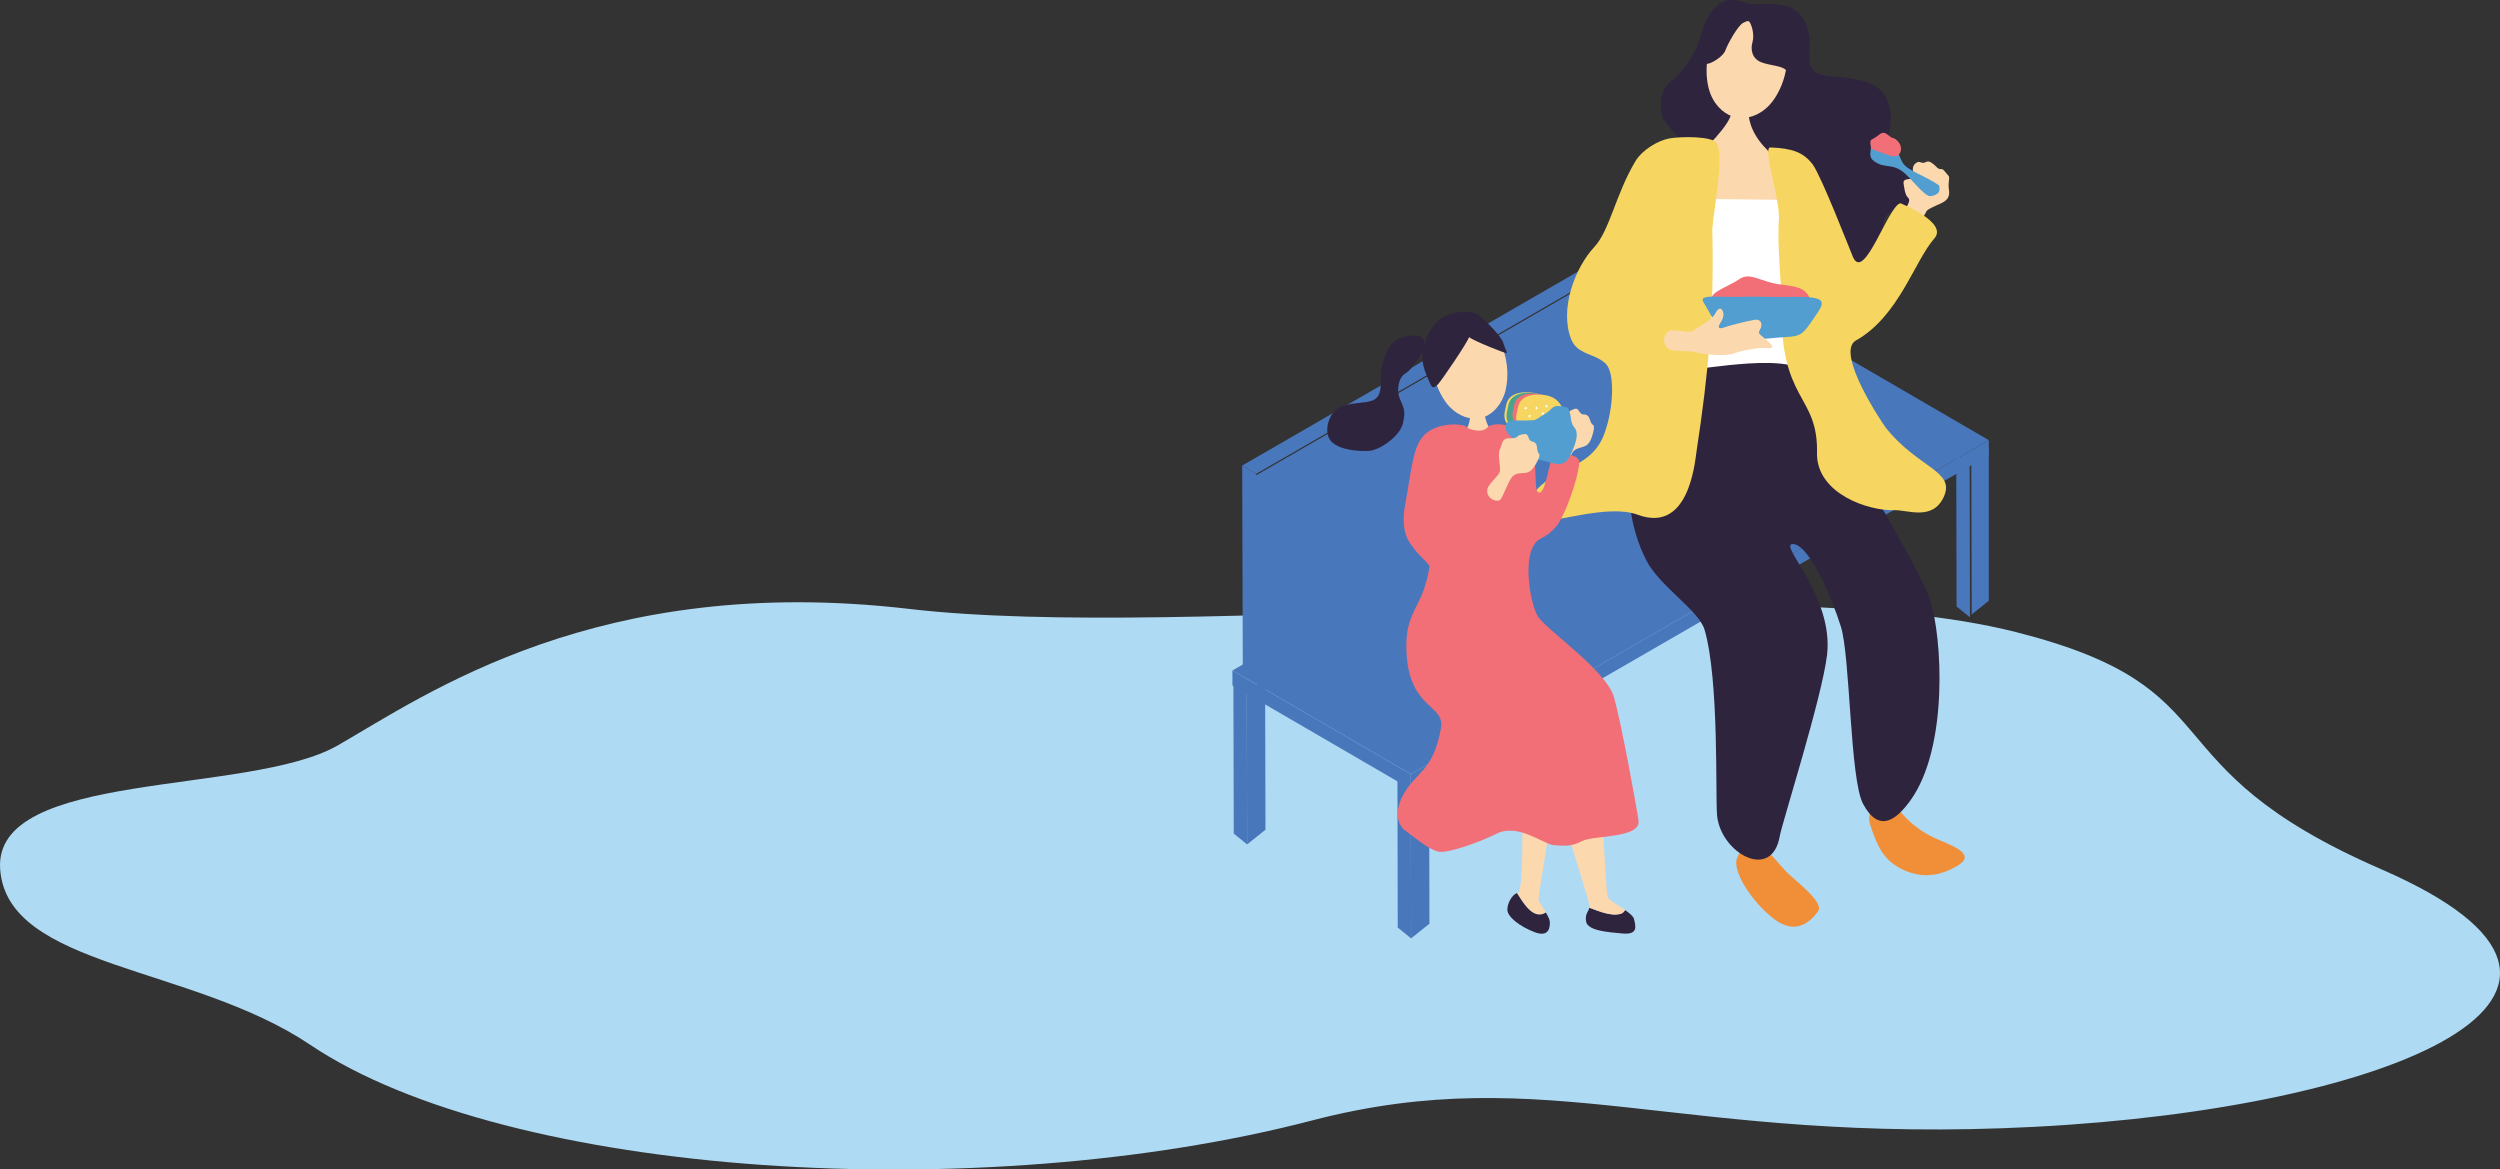 <svg width="357" height="167" viewBox="0 0 357 167" fill="none" xmlns="http://www.w3.org/2000/svg">
<rect x="0" y="0" width="357" height="167" fill="#333333" stroke="none"/>
<g clip-path="url(#clip0_172_122)">
<path d="M129.808 86.951C169.853 91.631 251.153 80.969 287.832 90.249C319.936 98.371 305.791 109.233 340.058 124.136C380.809 141.85 341.581 158.247 290.653 160.906C239.717 163.558 221.085 151.219 187.355 160.004C140.242 172.279 72.645 168.254 44.276 149.182C27.343 137.801 1.05 138.209 0.024 124.136C-1.018 109.84 35.597 113.682 48.227 106.446C60.865 99.202 85.403 81.767 129.808 86.951Z" fill="#AFDAF4"/>
</g>
<g clip-path="url(#clip1_172_122)">
<path d="M201.461 112.358L199.554 110.812L199.596 132.453L201.504 134L201.461 112.358Z" fill="#4977BC"/>
<path d="M201.461 112.358L201.503 134L204.125 131.899L204.082 110.257L201.461 112.358Z" fill="#4977BC"/>
<path d="M178.045 98.929L176.127 97.383L176.18 119.035L178.088 120.582L178.045 98.929Z" fill="#4977BC"/>
<path d="M178.047 98.929L178.089 120.582L180.711 118.481L180.658 96.828L178.047 98.929Z" fill="#4977BC"/>
<path d="M179.399 67.656L177.385 66.483L177.47 95.292L179.484 96.466L179.399 67.656Z" fill="#4977BC"/>
<path d="M254.586 24.212L252.572 23.039L177.385 66.483L179.399 67.656L254.586 24.212Z" fill="#4977BC"/>
<path d="M179.197 67.976L179.282 96.786L254.469 53.342L254.383 24.532L179.197 67.976Z" fill="#4977BC"/>
<path d="M281.261 66.504L279.354 64.968L279.396 86.61L281.314 88.156L281.261 66.504Z" fill="#4977BC"/>
<path d="M281.506 66.099L281.559 87.751L284.17 85.65L284.127 63.998L281.506 66.099Z" fill="#4977BC"/>
<path d="M201.45 110.545L175.99 95.74V97.874L201.461 112.689V110.556L201.45 110.545Z" fill="#4977BC"/>
<path d="M284 62.856L258.54 48.051L176 95.74L201.46 110.545L284 62.856Z" fill="#4977BC"/>
<path d="M201.449 110.545V112.678L284 64.989V62.856L201.449 110.545Z" fill="#4977BC"/>
<path d="M269.9 113.745C268.153 114.225 266.309 115.675 267.098 117.894C267.897 120.113 268.568 122.555 271.414 124.027C274.259 125.488 276.796 125.179 279.396 123.707C281.986 122.246 279.822 121.147 277.073 120.027C274.323 118.907 271.733 116.998 269.9 113.745Z" fill="#F18E38"/>
<path d="M250.218 120.347C251.848 120.347 253.83 123.238 255.109 124.507C256.377 125.776 260.534 128.848 259.628 130.117C258.733 131.387 256.548 133.744 253.298 131.205C250.036 128.678 247.329 124.326 248.054 122.523C248.779 120.71 250.228 120.347 250.228 120.347H250.218Z" fill="#F18E38"/>
<path d="M249.907 0.576C251.09 0.672 253.701 0.309 255.566 1.013C257.431 1.707 258.561 4.139 258.433 6.517C258.305 8.896 258.177 10.549 260.99 10.826C263.804 11.104 267.982 11.264 269.282 13.845C270.571 16.437 269.825 18.229 269.644 19.871C269.452 21.503 270.688 23.082 272.117 23.636C273.545 24.18 274.749 25.311 274.994 26.335C275.165 27.071 274.312 29.258 272.969 29.887C271.648 30.495 269.356 29.588 269.015 31.657C268.685 33.727 268.461 35.892 267.172 37.31C265.893 38.729 262.738 39.518 260.628 38.708C258.518 37.897 256.45 32.745 253.061 31.284C249.672 29.823 237.694 18.325 237.321 16.511C236.948 14.698 237.129 12.736 238.61 11.616C240.102 10.506 242.255 7.648 242.926 4.906C243.598 2.165 245.026 0.64 246.326 0.149C247.616 -0.331 249.278 0.459 249.907 0.587V0.576Z" fill="#2F243E"/>
<path d="M250.25 6.037C250.538 5.045 250.197 3.829 249.984 3.403C249.771 2.976 249.685 2.859 248.918 3.264C248.151 3.669 246.712 6.282 246.392 7.178C246.072 8.074 244.463 9.056 243.739 9.13C243.611 10.677 243.792 12.223 244.261 13.418C245.017 15.349 246.541 16.511 247.948 16.789C249.355 17.066 251.199 16.554 252.627 15.05C253.756 13.866 254.673 11.967 255.035 10.005C254.438 9.365 252.786 9.386 251.497 8.885C250.154 8.352 249.962 7.029 250.25 6.037Z" fill="#FBD8AE"/>
<path d="M247.254 15.605C247.52 15.893 249.214 16.33 249.694 16.085C249.694 16.394 249.715 18.751 252.241 21.279C255.076 24.127 255.15 29.524 255.076 32.948C253.861 34.196 242.17 35.092 239.186 31.231C238.003 29.706 239.133 26.442 241.317 23.37C245.452 19.434 247.531 16.938 247.243 15.615L247.254 15.605Z" fill="#FBD8AE"/>
<path d="M256.441 28.564L239.762 28.372L236.341 55.123H257.848L256.441 28.575V28.564Z" fill="white"/>
<path d="M240.402 52.787C238.782 52.681 235.191 50.707 234.562 56.019C234.082 60.211 230.139 70.099 235.042 79.922C236.917 83.687 242.576 87.122 243.408 89.916C245.518 97.084 244.942 113.702 245.198 116.443C245.709 121.808 253.052 125.968 254.161 119.344C254.438 117.691 260.214 99.484 260.907 93.5C261.876 85.01 253.692 77.522 256.079 77.693C258.392 77.853 261.535 85.223 262.878 89.479C264.221 93.735 264.168 111.249 266.033 114.769C268.345 119.11 270.86 116.977 272.779 114.342C278.299 106.737 277.34 90.908 275.624 85.714C273.695 79.879 260.129 58.611 258.615 54.152C257.102 49.694 242.555 53.075 240.402 52.755V52.787Z" fill="#2F243E"/>
<path d="M224.362 48.446C222.646 44.051 224.98 38.142 227.655 35.284C229.861 32.937 230.713 27.743 233.538 23.018C234.507 21.396 236.799 20.031 238.461 19.754C240.134 19.487 244.621 19.413 245.186 20.49C246.188 22.452 244.919 28.468 244.514 32.692C244.813 44.233 243.982 53.193 242.276 64.371C241.978 66.579 241.019 76.157 233.857 73.501C228.124 71.389 216.124 77.159 217.552 73.149C220.099 66.045 226.909 68.072 229.136 61.843C230.479 58.088 230.596 53.15 229.275 51.913C227.687 50.419 225.236 50.675 224.362 48.435V48.446Z" fill="#F6D661"/>
<path d="M272.085 29.94C272.458 29.151 272.884 28.586 272.458 28.212C272.032 27.839 271.915 26.762 271.829 26.186C271.744 25.61 272.298 25.61 272.788 25.546C273.279 25.482 273.225 25.172 273.151 24.33C273.087 23.477 273.716 23.146 273.982 23.125C274.248 23.103 274.515 23.402 275.005 23.146C275.495 22.879 275.9 23.306 276.188 23.519C276.465 23.733 276.774 24.212 277.147 24.138C277.52 24.052 277.861 24.724 278.202 25.044C278.543 25.364 278.117 25.77 278.32 27.22C278.511 28.671 277.286 28.97 276.497 29.343C275.709 29.716 275.133 29.951 275.026 30.324C275.005 30.41 274.621 31.049 274.014 31.977C273.375 31.316 272.693 30.687 271.968 30.111C272.021 30.047 272.064 29.983 272.085 29.951H272.106L272.085 29.94Z" fill="#FBD8AE"/>
<path d="M254.425 43.049C254.564 43.049 253.722 34.783 254.02 31.519C254.287 28.596 251.591 21.012 252.816 21.055C255.896 21.183 257.495 21.706 258.869 23.498C260.159 25.354 263.9 34.996 264.582 36.649C266.17 40.489 269.622 29.364 271.381 29.023C271.381 29.023 278.223 31.764 276.241 34.025C273.342 37.343 271.157 45.172 265.029 48.617C261.981 50.334 268.919 60.605 269.281 61.064C273.885 66.877 279.299 67.219 277.562 70.973C275.953 74.429 272.383 72.786 270.475 72.85C266.852 72.978 259.551 70.536 259.466 64.904C259.733 56.051 254.02 57.672 254.425 43.049Z" fill="#F6D661"/>
<path d="M276.891 26.484C274.973 25.076 272.213 24.362 271.605 23.071C270.998 21.78 270.753 20.788 269.666 20.628C268.568 20.468 267.214 19.935 267.172 21.002C267.119 22.068 266.735 22.591 268.099 23.316C269.207 23.903 270.22 23.498 271.509 24.362C272.799 25.226 274.813 28.159 275.698 28.009C276.593 27.86 277.2 27.529 276.891 26.474V26.484Z" fill="#529ED0"/>
<path d="M270.135 19.658C269.325 19.146 269.112 18.559 268.206 19.327C267.311 20.084 267.013 19.743 267.098 20.586C267.183 21.418 267.429 21.332 268.601 21.759C269.784 22.186 270.935 22.783 271.361 21.759C271.787 20.735 270.807 19.711 270.125 19.658H270.135Z" fill="#F26F77"/>
<path d="M258.87 43.572C258.103 41.577 257.719 41.012 254.533 40.66C251.346 40.319 249.993 38.751 248.362 39.87C246.721 40.99 244.366 41.62 244.43 42.654C244.494 43.689 245.186 45.289 247.403 45.396C249.609 45.524 253.744 45.769 255.684 45.502C257.623 45.236 258.295 44.212 258.881 43.561L258.87 43.572Z" fill="#F26F77"/>
<path d="M256.878 42.388C253.212 42.473 251.421 42.302 248.256 42.388C245.101 42.473 242.448 41.95 243.3 43.241C244.153 44.532 245.261 47.283 246.807 48.137C248.341 48.979 252.7 48.233 255.002 48.137C257.315 48.041 257.56 47.55 259.009 45.449C260.458 43.348 261.226 42.398 256.878 42.398V42.388Z" fill="#529ED0"/>
<path d="M239.197 50.078C241.424 50.185 241.446 50.142 242.224 50.334C243.002 50.526 246.241 50.963 247.552 50.483C248.863 50.003 251.133 49.641 251.9 49.694C252.657 49.747 253.68 49.886 252.593 48.841C251.506 47.795 250.888 47.764 251.314 47.092C251.74 46.419 251.581 45.502 250.525 45.673C249.47 45.844 246.764 46.537 246.305 46.729C245.858 46.921 245.122 47.038 245.581 46.27C246.039 45.513 246.241 45.054 246.028 44.468C245.815 43.881 245.335 43.902 244.877 44.894C244.11 45.929 242.554 46.644 241.978 47.113C241.403 47.582 240.476 47.262 238.92 47.166C237.364 47.081 236.948 49.971 239.176 50.078H239.197Z" fill="#FBD8AE"/>
<path d="M233.346 131.259C233.25 130.854 232.696 130.395 232.046 129.947C231.961 130.15 231.801 130.32 231.524 130.459C230.17 130.907 228.412 130.16 226.962 129.627C226.856 130.171 226.312 130.459 226.493 131.6C226.717 132.912 229.637 133.125 231.769 133.307C233.9 133.477 233.602 132.304 233.335 131.259H233.346Z" fill="#2F243E"/>
<path d="M221.847 66.728C222.401 64.936 222.572 64.968 222.582 64.381C222.604 63.795 221.687 62.067 221.89 61.278C222.092 60.488 221.73 59.667 222.924 59.443C224.117 59.208 223.787 58.91 224.213 58.686C224.639 58.462 225.108 58.152 225.385 58.558C225.652 58.974 225.865 59.208 226.11 59.187C226.366 59.166 226.739 59.24 226.931 59.656C227.122 60.072 227.197 60.52 227.442 60.638C227.677 60.766 227.645 61.181 227.538 61.608C227.431 62.035 227.165 63.357 226.355 63.699C225.545 64.04 224.906 63.965 224.469 64.744C224.032 65.523 224.085 67.475 223.776 68.019C223.467 68.563 221.304 68.531 221.858 66.739L221.847 66.728Z" fill="#FBD8AE"/>
<path d="M210.123 58.664C210.262 58.664 211.69 58.611 211.871 58.59C211.946 58.91 212.17 60.093 212.351 60.477C212.532 60.872 213.182 62.248 213.363 62.44C213.044 62.973 209.356 62.952 208.631 62.44C209.004 62.248 209.687 60.904 209.793 60.339C209.9 59.763 210.113 58.878 210.113 58.664H210.123Z" fill="#FBD8AE"/>
<path d="M214.76 56.499C214.068 58.334 212.682 59.454 211.371 59.72C210.061 59.987 208.334 59.496 206.991 58.078C204.178 55.091 202.665 47.412 208.633 46.196C214.59 44.98 216.199 52.649 214.76 56.499Z" fill="#FBD8AE"/>
<path d="M207.311 44.777C207.993 44.617 210.093 44.201 211.137 45.011C212.192 45.811 214.366 47.998 214.665 48.958C214.963 49.929 215.24 50.281 215.176 50.419C215.112 50.558 210.253 48.595 209.784 48.137C209.549 48.926 205.787 54.43 205.372 54.846C204.956 55.262 204.572 55.678 204.199 54.718C203.826 53.758 202.803 52.019 203.176 49.929C203.549 47.838 204.913 46.121 205.542 45.619C206.171 45.118 207.002 44.819 207.301 44.766L207.311 44.777Z" fill="#2F243E"/>
<path d="M202.792 48.02C201.812 47.689 199.265 48.051 198.391 49.513C197.517 50.974 197.101 53.075 197.155 54.27C197.208 55.454 197.155 56.745 195.982 57.193C194.821 57.641 192.668 57.427 191.165 58.238C189.663 59.048 188.917 61.886 190.164 63.102C191.421 64.328 194.171 64.467 195.535 64.382C196.899 64.296 199.862 62.419 200.341 60.446C200.821 58.472 200.309 57.992 199.862 56.862C199.425 55.731 199.702 53.918 200.629 53.374C201.556 52.83 202.931 50.899 203.187 49.961C203.474 48.883 203.549 48.691 202.792 48.03V48.02Z" fill="#2F243E"/>
<path d="M231.534 130.459C231.812 130.32 231.971 130.149 232.057 129.947C231.012 129.221 229.701 128.507 229.563 128.07C229.339 127.376 228.518 110.481 228.209 108.38C228.209 108.38 221.975 111.793 221.975 112.433C221.975 113.073 226.941 128.635 226.994 129.371C226.994 129.456 226.994 129.541 226.973 129.627C228.423 130.16 230.181 130.907 231.534 130.459Z" fill="#FBD8AE"/>
<path d="M220.761 130.31C220.324 129.552 219.759 128.752 219.706 128.464C219.621 127.984 222.019 114.236 221.976 113.713C221.976 113.713 217.436 113.884 217.404 115.366C217.361 116.849 217.575 127.28 216.786 127.462C216.733 127.483 216.669 127.504 216.615 127.526C217.596 129.072 218.981 131.408 220.761 130.31Z" fill="#FBD8AE"/>
<path d="M220.76 130.31C218.981 131.419 217.595 129.072 216.615 127.526C215.89 127.824 215.251 128.976 215.251 129.904C215.251 130.907 216.956 132.261 219.087 133.093C221.219 133.925 221.357 132.4 221.314 131.611C221.293 131.301 221.048 130.811 220.76 130.32V130.31Z" fill="#2F243E"/>
<path d="M203.388 62.088C205.519 60.126 209.057 60.552 209.356 60.936C209.654 61.32 211.636 61.907 212.372 61.064C213.118 60.232 216.112 60.371 217.881 62.43C219.949 64.829 218.841 69.8 219.651 70.291C220.748 70.973 221.228 65.224 221.889 65.064C222.315 64.957 225.619 64.552 225.512 66.088C225.331 68.669 223.317 73.843 222.357 75.016C220.333 77.448 219.693 76.306 218.777 78.354C217.668 80.84 218.564 86.183 219.576 87.975C220.588 89.767 229.402 95.73 230.478 99.548C231.587 103.484 233.867 116.145 233.984 117.233C234.251 119.729 227.537 119.259 225.928 120.102C224.745 120.721 223.871 120.891 221.814 120.678C220.429 120.529 216.784 117.563 213.8 119.014C210.816 120.465 207.214 121.649 205.764 121.649C204.315 121.649 201.832 119.409 200.691 118.619C199.551 117.83 198.816 115.558 201 112.529C202.791 110.033 204.762 109.51 205.764 104.007C206.393 100.583 201.352 101.34 200.862 93.415C200.468 87.09 203.175 87.133 204.134 80.914C204.187 80.584 202.599 79.314 201.97 78.408C201.437 77.64 199.871 76.242 200.659 72.029C201.555 67.293 201.736 63.656 203.409 62.12H203.388V62.088Z" fill="#F26F77"/>
<path d="M221.741 58.728C221.134 56.755 219.994 56.136 218.416 56.03C216.85 55.912 215.358 56.36 215.081 57.832C214.793 59.304 214.409 59.902 216.029 61.469C217.638 63.048 218.672 63.208 220.153 62.792C221.635 62.376 222.328 60.019 221.741 58.75V58.728Z" fill="#F6D661"/>
<path d="M222.049 58.792C221.442 56.819 220.302 56.2 218.724 56.094C217.158 55.976 215.666 56.424 215.389 57.896C215.101 59.368 214.717 59.966 216.337 61.533C217.957 63.101 218.98 63.272 220.462 62.856C221.932 62.44 222.636 60.083 222.049 58.814V58.792Z" fill="#4AA38D"/>
<path d="M222.316 58.686C221.762 56.872 220.718 56.318 219.279 56.211C217.84 56.104 216.487 56.51 216.22 57.854C215.954 59.198 215.602 59.742 217.083 61.181C218.554 62.621 219.503 62.771 220.845 62.387C222.188 62.003 222.828 59.859 222.295 58.686H222.316Z" fill="#F26F77"/>
<path d="M223.424 59.059C222.817 57.086 221.677 56.467 220.099 56.36C218.533 56.243 217.041 56.691 216.764 58.163C216.476 59.635 216.092 60.232 217.712 61.8C219.321 63.379 220.355 63.539 221.837 63.123C223.307 62.707 224.011 60.349 223.424 59.08V59.059Z" fill="#F6D661"/>
<path d="M220.855 57.779C220.983 57.864 221.047 58.216 220.898 58.184C220.738 58.152 220.685 58.056 220.706 57.95C220.728 57.843 220.855 57.779 220.855 57.779Z" fill="white"/>
<path d="M219.428 58.056C219.556 58.142 219.62 58.494 219.47 58.462C219.31 58.43 219.257 58.334 219.278 58.227C219.3 58.12 219.428 58.056 219.428 58.056Z" fill="white"/>
<path d="M220.505 58.952C220.505 59.102 220.271 59.368 220.207 59.219C220.143 59.07 220.185 58.974 220.281 58.92C220.377 58.867 220.516 58.942 220.516 58.942L220.505 58.952Z" fill="white"/>
<path d="M218.597 59.315C218.597 59.464 218.362 59.731 218.298 59.581C218.234 59.432 218.277 59.336 218.373 59.283C218.469 59.23 218.607 59.304 218.607 59.304L218.597 59.315Z" fill="white"/>
<path d="M219.534 60.158C219.652 60.254 219.684 60.616 219.534 60.563C219.375 60.51 219.343 60.414 219.375 60.307C219.407 60.2 219.534 60.147 219.534 60.147V60.158Z" fill="#FBD8AE"/>
<path d="M218.096 58.28C218.021 58.408 217.669 58.515 217.691 58.344C217.712 58.184 217.797 58.12 217.915 58.142C218.021 58.163 218.096 58.28 218.096 58.28Z" fill="white"/>
<path d="M218.918 61.107C218.843 61.235 218.492 61.342 218.513 61.171C218.534 61.011 218.62 60.947 218.737 60.968C218.854 60.99 218.918 61.107 218.918 61.107Z" fill="#FBD8AE"/>
<path d="M221.293 60.157C221.218 60.285 220.867 60.392 220.888 60.221C220.909 60.062 220.995 59.998 221.112 60.019C221.229 60.04 221.293 60.157 221.293 60.157Z" fill="#FBD8AE"/>
<path d="M223.82 58.184C221.368 57.63 222.072 58.27 220.569 59.134C219.067 59.998 219.695 60.008 217.873 60.051C216.051 60.094 215.102 59.774 215.017 60.958C214.932 62.142 216.2 62.227 216.924 64.051C217.638 65.875 217.638 65.64 219.418 65.64C221.198 65.64 223.106 67.379 224.214 65.085C225.322 62.792 225.397 61.672 224.768 60.968C224.129 60.254 224.448 58.824 223.82 58.195V58.184Z" fill="#529ED0"/>
<path d="M212.405 69.789C212.544 69.139 214.036 67.912 214.185 67.336C214.323 66.76 213.812 64.883 214.185 64.157C214.569 63.432 214.377 62.547 215.592 62.59C216.807 62.621 216.562 62.259 217.02 62.131C217.478 62.003 218.022 61.8 218.181 62.27C218.341 62.739 218.501 63.005 218.757 63.038C219.013 63.069 219.364 63.219 219.45 63.678C219.535 64.136 219.535 64.573 219.727 64.744C219.929 64.915 219.812 65.331 219.609 65.715C219.407 66.099 218.863 67.336 218 67.496C217.137 67.656 216.53 67.432 215.933 68.104C215.347 68.776 214.675 70.877 214.249 71.347C213.823 71.816 212.096 71.208 212.405 69.789Z" fill="#FBD8AE"/>
</g>
<defs>
<clipPath id="clip0_172_122">
<rect width="357" height="81" fill="white" transform="translate(0 86)"/>
</clipPath>
<clipPath id="clip1_172_122">
<rect width="108" height="134" fill="white" transform="matrix(-1 0 0 1 284 0)"/>
</clipPath>
</defs>
</svg>
